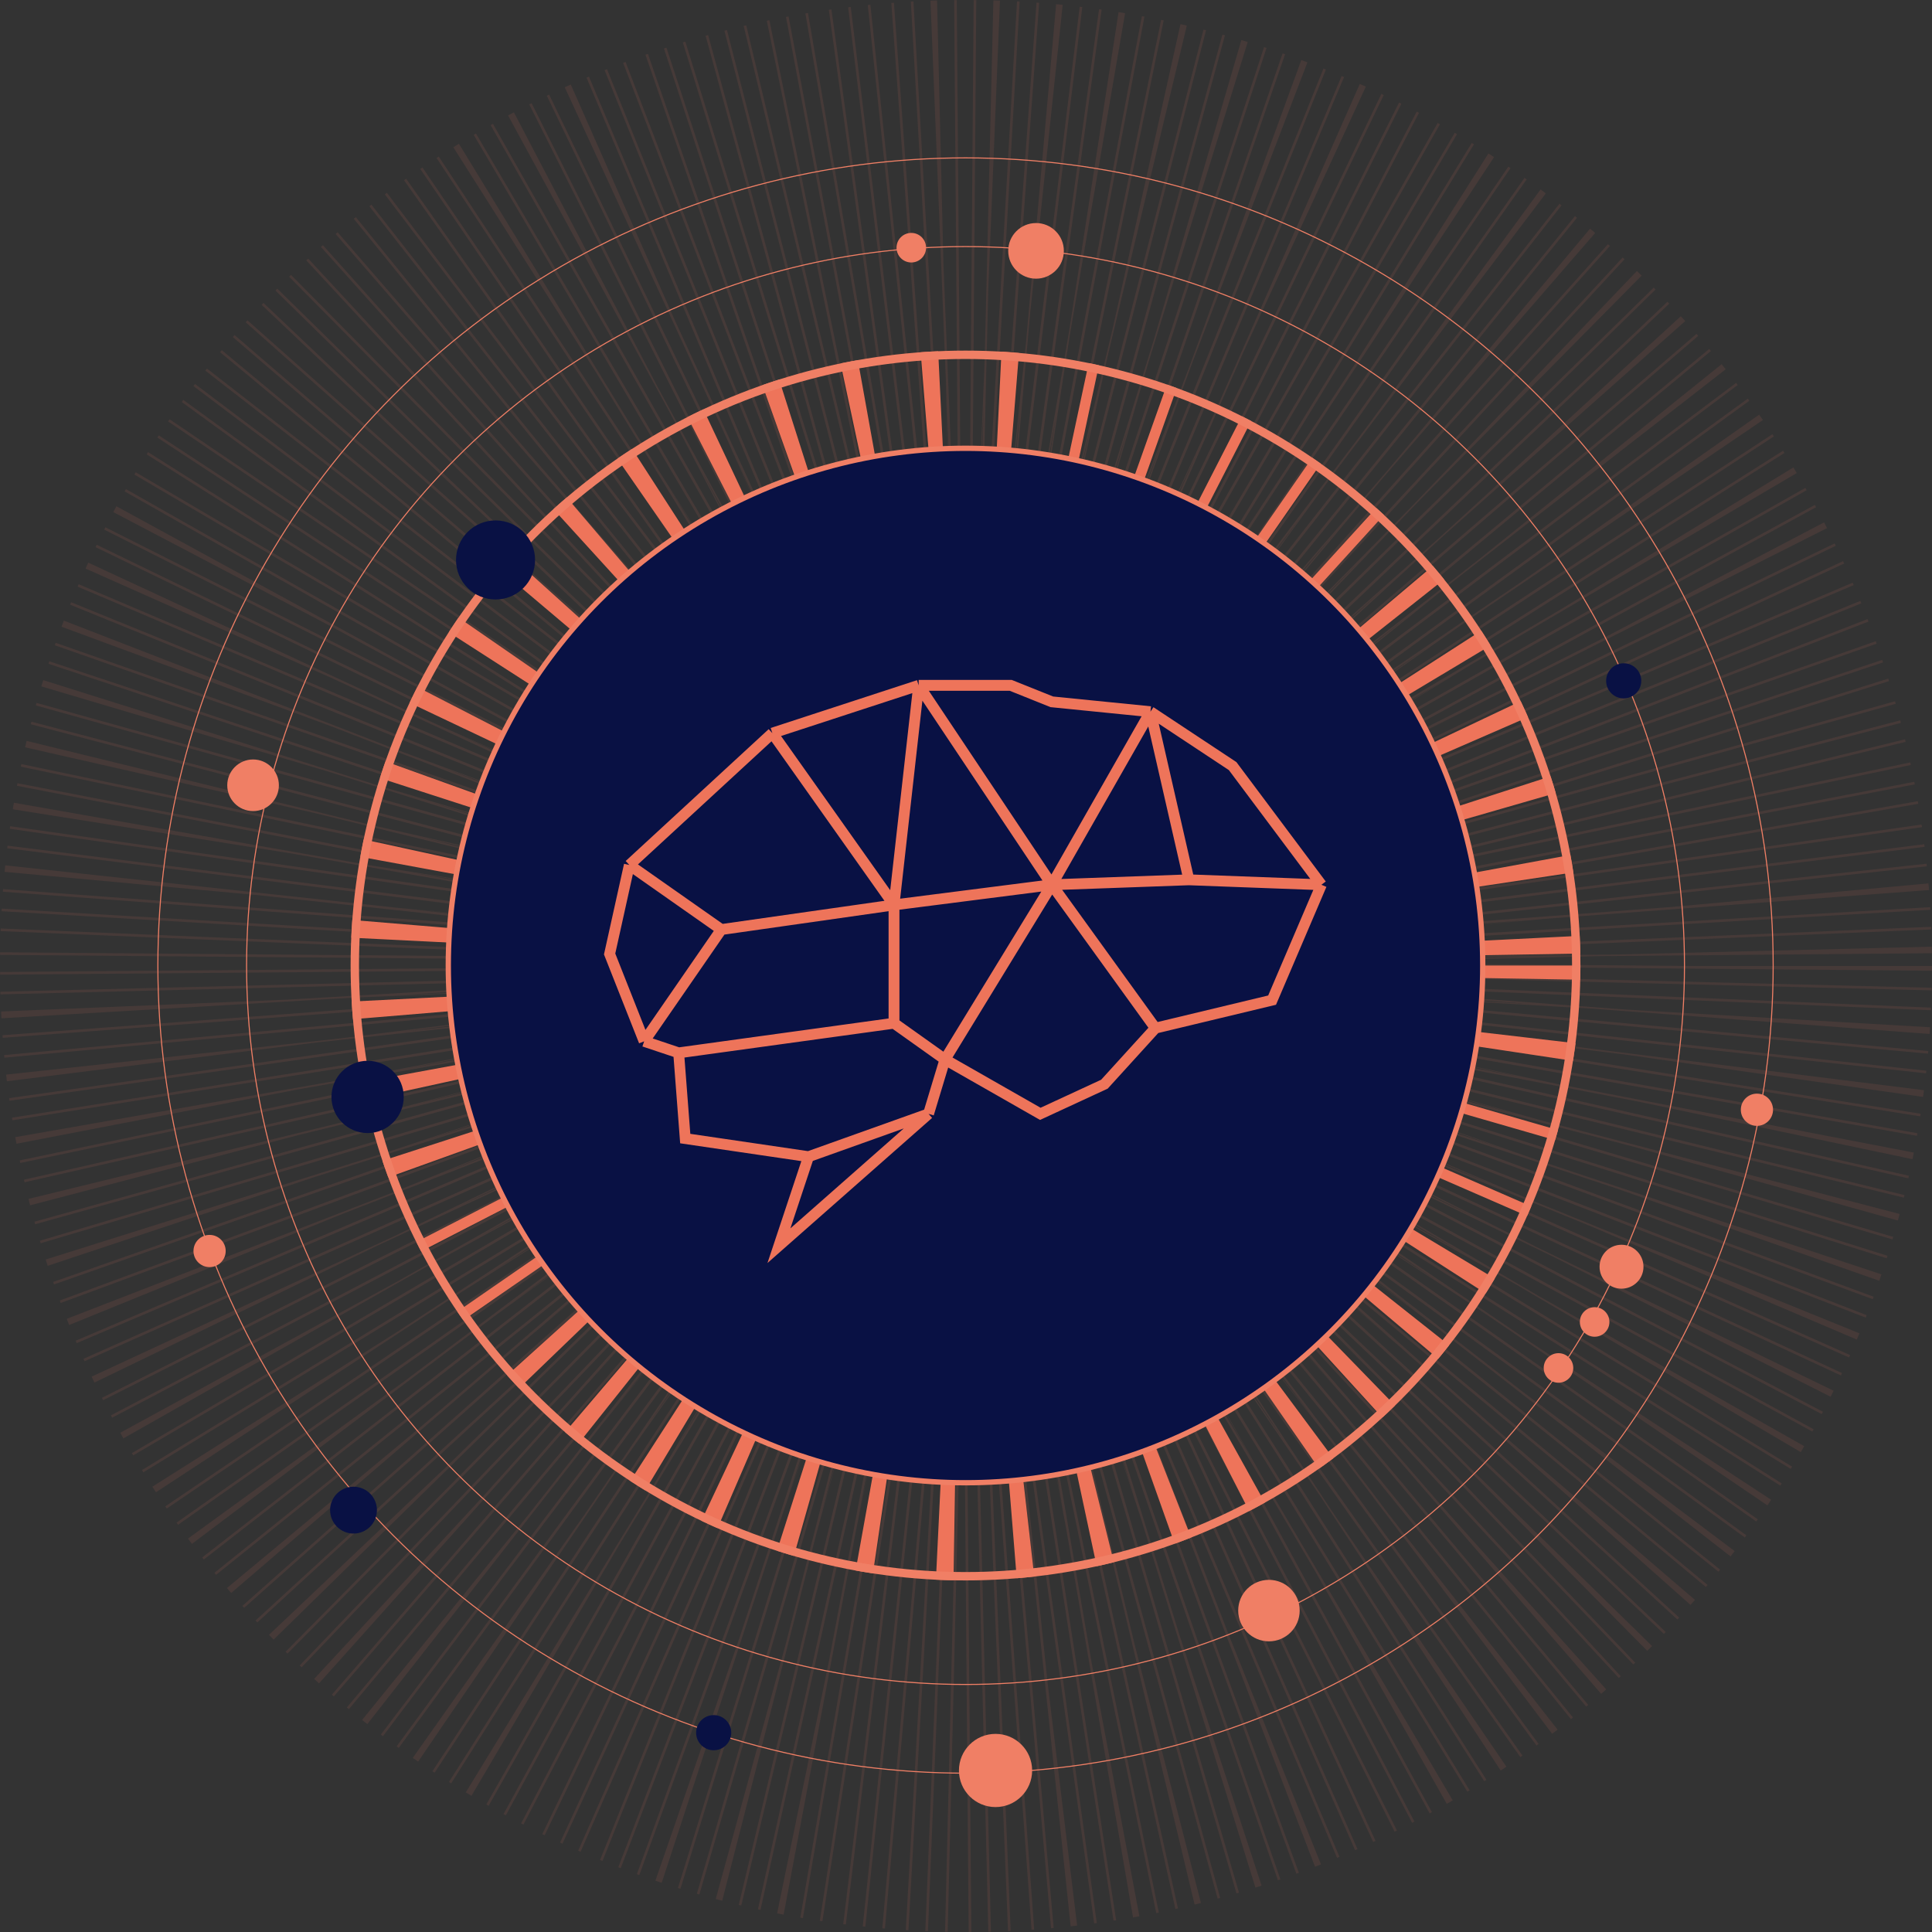 <svg xmlns="http://www.w3.org/2000/svg" fill="none" viewBox="0 0 419 419" height="419" width="419">
<rect x="0" y="0" width="419" height="419" fill="#333333" stroke="none"/>
<circle stroke-dasharray="0.57 2.84" stroke-width="105.477" stroke-opacity="0.1" stroke="#F07F65" r="156.761" cy="209.5" cx="209.5"></circle>
<circle stroke-dasharray="2.27 9.09" stroke-width="95.467" stroke="#EE745A" fill="white" r="85.624" cy="209.395" cx="209.397"></circle>
<circle stroke-width="1.818" stroke="#F07F65" r="132.449" cy="209.395" cx="209.397"></circle>
<circle stroke-width="0.227" stroke="#F07F65" r="155.92" cy="209.397" cx="209.397"></circle>
<circle stroke-width="0.227" stroke="#F07F65" r="175.157" cy="209.396" cx="209.396"></circle>
<circle stroke-width="1.147" stroke="#F07F65" fill="#091144" r="112.172" cy="209.395" cx="209.395"></circle>
<path stroke-width="2.351" stroke="#EE745A" d="M201.374 241.563L168.932 270.157L175.349 250.856M201.374 241.563L175.349 250.856M201.374 241.563L204.939 229.768M175.349 250.856L148.61 246.925L147.184 228.339M147.184 228.339L193.887 221.905M147.184 228.339L139.698 225.837M193.887 221.905L204.939 229.768M193.887 221.905V196.257M204.939 229.768L228.112 191.881M204.939 229.768L225.617 241.563L239.521 235.13L250.572 222.977M228.112 191.881L250.572 222.977M228.112 191.881L249.503 154.352M228.112 191.881L257.841 190.809M228.112 191.881L199.235 148.633M228.112 191.881L193.887 196.257M250.572 222.977L275.885 216.901L286.58 191.881M286.58 191.881L267.328 166.147L249.503 154.352M286.58 191.881L257.841 190.809M249.503 154.352L257.841 190.809M249.503 154.352L228.112 152.207L219.199 148.633H199.235M199.235 148.633L193.887 196.257M199.235 148.633L167.505 158.998M193.887 196.257L156.434 201.595M193.887 196.257L167.505 158.998M139.698 225.837L156.434 201.595M139.698 225.837L132.211 206.893L136.489 187.592M156.434 201.595L136.489 187.592M167.505 158.998L136.489 187.592"></path>
<circle fill="#091144" r="8.573" cy="121.44" cx="107.471"></circle>
<circle fill="#F07F65" r="6.033" cy="54.406" cx="224.689"></circle>
<circle fill="#F07F65" r="3.206" cy="53.718" cx="197.636"></circle>
<circle fill="#091144" r="5.08" cy="327.51" cx="76.67"></circle>
<circle fill="#091144" r="3.81" cy="375.773" cx="154.779"></circle>
<circle fill="#091144" r="3.81" cy="147.656" cx="352.138"></circle>
<circle fill="#F07F65" r="4.763" cy="274.72" cx="351.665"></circle>
<circle fill="#F07F65" r="3.206" cy="286.698" cx="345.835"></circle>
<circle fill="#F07F65" r="3.206" cy="296.673" cx="337.995"></circle>
<circle fill="#F07F65" r="6.668" cy="349.297" cx="275.199"></circle>
<circle fill="#F07F65" r="7.938" cy="383.969" cx="215.907"></circle>
<circle fill="#F07F65" r="5.599" cy="170.308" cx="54.884"></circle>
<circle fill="#F07F65" r="3.493" cy="240.674" cx="381.032"></circle>
<circle fill="#F07F65" r="3.493" cy="271.311" cx="45.454"></circle>
<circle fill="#091144" r="7.837" cy="237.896" cx="79.724"></circle>
</svg>
